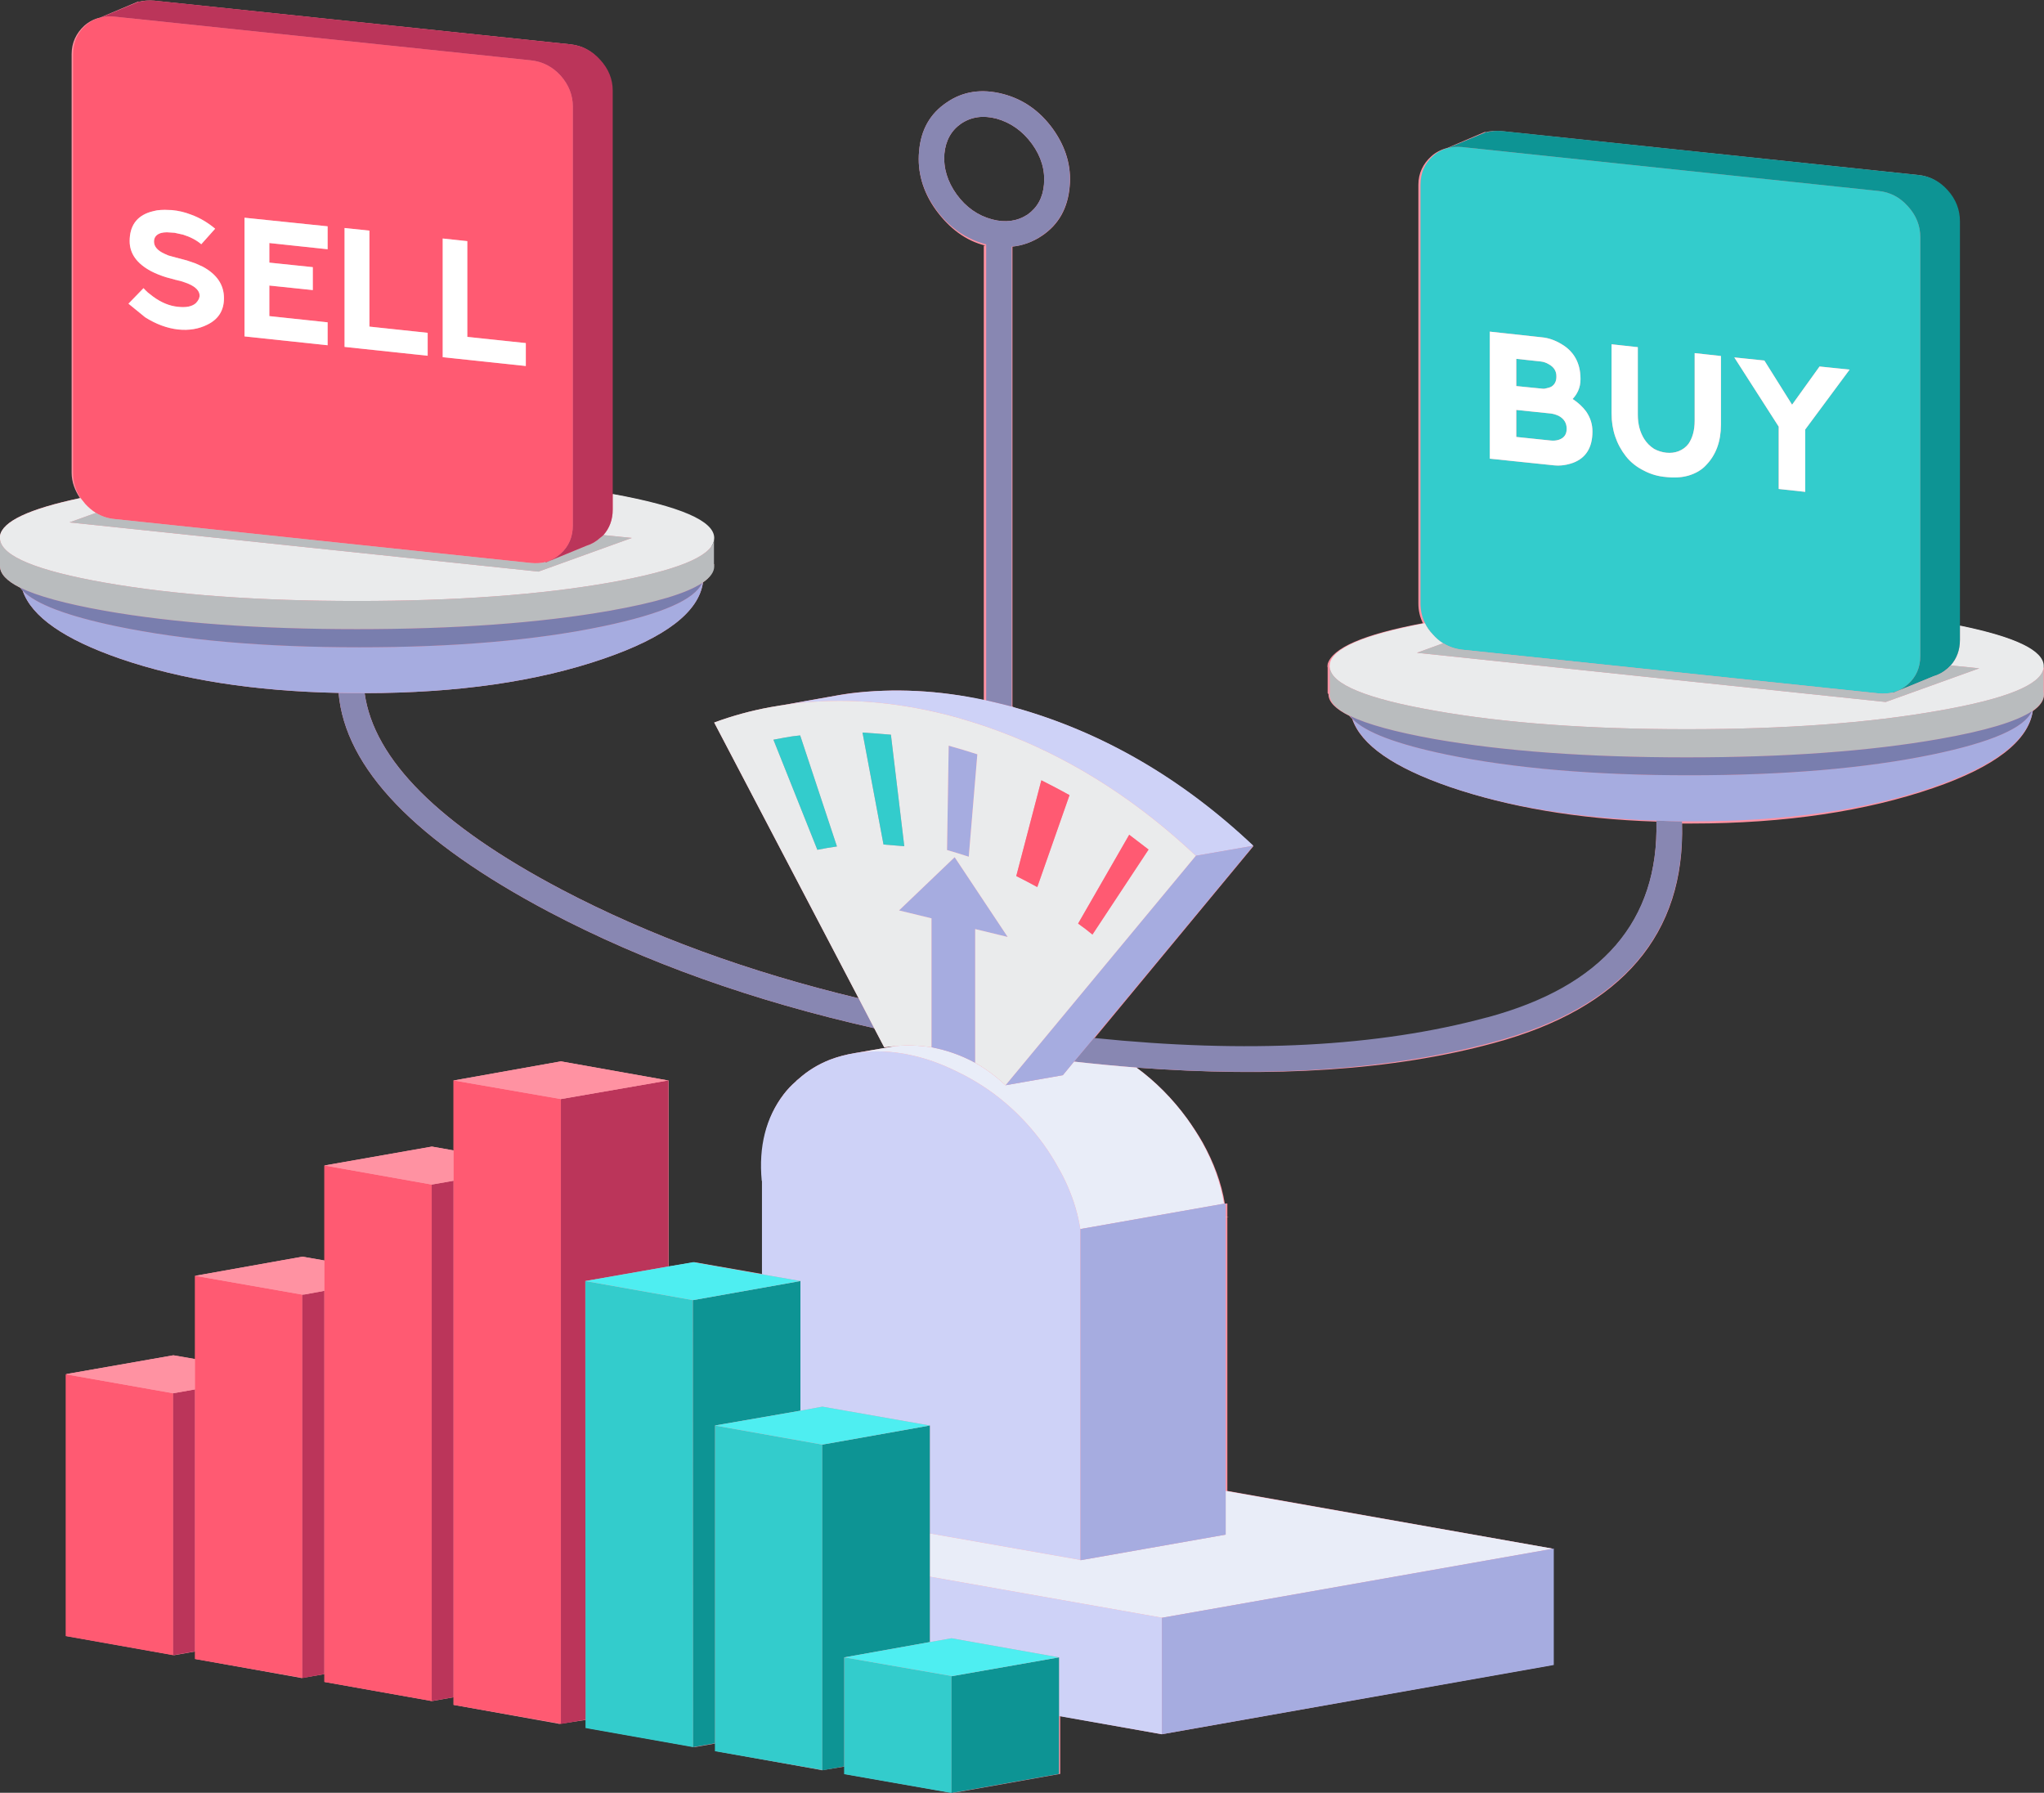 <?xml version="1.0" encoding="UTF-8"?><svg xmlns="http://www.w3.org/2000/svg" xmlns:xlink="http://www.w3.org/1999/xlink" height="375.4" preserveAspectRatio="xMidYMid meet" version="1.0" viewBox="0.0 -0.1 428.0 375.4" width="428.0" zoomAndPan="magnify"><rect x="0.0" y="-0.1" width="428.0" height="375.4" fill="#333333" stroke="none"/><defs><clipPath id="a"><path d="M 0 0 L 428 0 L 428 375.34 L 0 375.34 Z M 0 0"/></clipPath><clipPath id="b"><path d="M 122 30 L 403 30 L 403 375.34 L 122 375.34 Z M 122 30"/></clipPath><clipPath id="c"><path d="M 145 27 L 411 27 L 411 375.34 L 145 375.34 Z M 145 27"/></clipPath></defs><g><g clip-path="url(#a)"><path d="M 200.301 40.59 C 198.367 37.891 197.516 35.055 197.75 32.09 C 198.016 29.324 199.184 27.223 201.25 25.789 C 203.383 24.355 205.852 24.008 208.648 24.738 C 211.648 25.574 214.133 27.34 216.102 30.039 C 218.031 32.707 218.867 35.539 218.602 38.539 C 218.367 41.273 217.219 43.375 215.148 44.84 C 212.984 46.238 210.516 46.574 207.75 45.84 C 204.75 45.039 202.266 43.289 200.301 40.59 Z M 428 139.891 C 428 139.723 427.801 139.559 427.801 139.391 C 427.801 136.125 422 133.289 410 130.891 L 410 46.238 C 410 43.805 409.352 41.641 407.648 39.738 C 405.949 37.84 404 36.773 401.602 36.539 L 314.273 27.34 C 313.145 27.238 312 27.324 311 27.59 L 311 27.488 L 303.023 30.891 C 301.824 31.191 300.621 31.773 299.688 32.641 C 297.988 34.172 297 36.156 297 38.59 L 297 126.238 C 297 127.738 297.316 129.125 297.949 130.391 C 285.184 132.789 279 135.641 278 138.941 L 278 139.09 C 278 139.191 277.949 139.289 277.949 139.391 C 277.949 139.488 278 139.59 278 139.691 L 278 144.988 C 278 145.09 278.176 145.191 278.176 145.289 C 278.176 146.891 279.703 148.391 282.539 149.789 C 282.703 150.023 282.941 150.238 283.145 150.441 C 284.977 155.875 291.82 160.625 303.621 164.691 C 315.82 168.855 330.234 171.406 346.836 171.941 C 347.336 192.906 335.531 206.34 311.398 213.34 L 311.352 213.34 C 288.516 219.34 261.082 220.742 229.051 217.441 L 262.449 177.09 C 247.449 162.926 230.859 153.223 212.523 148.09 C 212.324 148.023 212 147.906 212 147.84 L 212 51.539 C 214 51.34 216.293 50.574 218.227 49.238 C 221.691 46.906 223.586 43.488 223.988 38.988 C 224.387 34.758 223.203 30.723 220.469 26.891 C 217.734 23.125 214.258 20.691 210.059 19.59 C 205.594 18.422 201.656 19.008 198.254 21.34 C 194.754 23.672 192.82 27.09 192.453 31.59 C 192.051 35.855 193.219 40.039 195.949 43.84 C 198.684 47.605 202.168 50.34 206.398 51.34 C 206.434 51.34 206 51.34 206 51.34 L 206 146.539 C 197 144.441 186.969 143.957 177.898 145.09 C 177.133 145.191 176.477 145.309 175.676 145.441 L 163.938 147.539 L 163.27 147.641 C 162.602 147.738 161.934 147.855 161.234 147.988 C 157.234 148.723 153.344 149.789 149.543 151.191 L 179.797 208.941 C 156.695 203.406 135.949 195.809 117.547 186.141 C 92.016 172.672 78.281 158.973 76.348 145.039 C 95.848 145.008 112.516 142.605 126.352 137.84 C 139.383 133.375 146.332 128.039 147.199 121.84 C 148.766 120.773 149.301 119.656 149.301 118.488 C 149.301 118.289 150 118.105 149 117.941 L 149 113.09 C 150 112.891 149.148 112.707 149.148 112.539 C 149.148 108.973 142 105.906 128 103.34 L 128 18.891 C 128 16.488 127.285 14.34 125.551 12.441 C 123.852 10.539 121.875 9.457 119.477 9.191 L 32.262 0.039 C 31.129 -0.059 30 0.023 29 0.289 L 29 0.191 L 20.949 3.59 C 19.781 3.855 18.617 4.422 17.652 5.289 C 15.949 6.855 15 8.84 15 11.238 L 15 98.891 C 15 100.824 15.684 102.59 16.75 104.191 C 5.984 106.457 0.5 109.09 0 112.09 C 0 112.156 0 112.207 0 112.238 C 0 112.34 0 112.441 0 112.539 C 0 112.641 0 112.738 0 112.84 L 0 118.141 C 0 118.238 0 118.34 0 118.441 C 0 120.039 1.398 121.539 4.199 122.941 C 4.367 123.172 4.551 123.391 4.75 123.59 C 6.617 129.023 13.434 133.773 25.199 137.84 C 38 142.238 53.234 144.625 70.898 144.988 C 72.266 160.758 86.984 176.059 115.051 190.891 C 135.016 201.391 157.684 209.488 183.051 215.191 L 185.148 219.191 C 185.949 219.09 186.75 219.008 187.551 218.941 L 179.102 220.391 C 177.234 220.691 175.469 221.156 173.801 221.789 C 171.332 222.758 169.133 224.105 167.199 225.84 C 166.969 226.008 166.781 226.172 166.648 226.34 C 165.719 227.141 164.867 228.039 164.102 229.039 C 160.367 233.941 159.059 239.973 159.727 247.141 L 160 247.191 L 160 266.738 L 145.398 264.191 L 140 265.09 L 140 226.09 L 139.926 226.141 L 117.465 222.141 L 95.031 226.141 L 95 226.09 L 95 240.789 L 90.473 239.988 L 68 243.941 L 68 263.84 L 63.348 263.039 L 40.977 267.039 L 41 266.988 L 41 284.488 L 36.352 283.691 L 13.801 287.641 L 16.023 288.039 L 14 287.691 L 14 342.488 L 36.477 346.488 L 41 345.691 L 41 347.289 L 63 351.238 L 63 351.289 L 68 350.441 L 68 352.09 L 90.473 356.09 L 95 355.289 L 95 356.891 L 117 360.84 L 117 360.891 L 123 359.988 L 123 361.738 L 145.5 365.738 L 150 364.941 L 150 366.59 L 172 370.539 L 172 370.59 L 177 369.789 L 177 371.391 L 199.5 375.34 L 222 371.34 L 222 359.238 L 243.25 363.039 L 325 348.539 L 325 324.141 L 325.199 324.191 L 257 312.09 L 257 254.789 L 257.398 254.691 L 257 254.738 L 257 251.891 L 256.477 251.941 C 255.773 247.605 254.172 243.34 251.84 239.141 C 250.871 237.441 249.762 235.773 248.594 234.141 C 245.527 229.941 241.973 226.375 237.973 223.441 C 266.738 225.605 291.66 224.051 312.762 218.316 C 339.762 211.051 352.898 195.34 352.199 172.34 C 352.867 172.34 353.531 172.34 354.199 172.34 C 373.969 172.34 390.832 169.715 404.801 164.914 C 417.801 160.449 424.75 155.004 425.648 148.801 C 427.184 147.734 428 146.547 428 145.348 C 428 145.18 428 144.957 428 144.789 L 428 139.891" fill="#ff92a2"/></g><g><path d="M 243.301 338.641 L 243.301 363.039 L 221.75 359.238 L 221.75 346.941 L 199.25 342.941 L 194.699 343.738 L 194.699 330.039 L 243.051 338.59 Z M 167.602 295.289 L 167.602 268.191 L 167.648 268.141 L 159.551 266.738 L 159.551 247.191 L 159.5 247.141 C 158.832 239.973 160.367 233.941 164.102 229.039 C 164.867 228.039 165.719 227.141 166.648 226.34 C 166.781 226.172 166.969 226.008 167.199 225.84 C 169.133 224.105 171.332 222.758 173.801 221.789 C 175.469 221.156 177.234 220.691 179.102 220.391 C 179.332 220.355 179.566 220.324 179.801 220.289 C 184.832 219.656 190.066 220.289 195.5 222.191 C 197.168 222.789 198.867 223.523 200.602 224.391 C 207.699 227.824 213.668 232.855 218.5 239.488 C 219.668 241.125 220.719 242.789 221.648 244.488 C 222.383 245.758 223.031 247.059 223.602 248.391 C 224.867 251.289 225.734 254.223 226.199 257.191 L 226.301 257.238 L 226.25 257.238 L 226.25 326.539 L 194.699 320.988 L 194.699 298.391 L 172.199 294.441 Z M 206.5 146.539 C 208.266 146.941 210.051 147.375 211.852 147.84 C 212.051 147.906 212.25 147.973 212.449 148.039 C 230.781 153.172 247.449 162.824 262.449 176.988 L 250.398 179.09 C 238.566 167.957 225.719 159.605 211.852 154.039 C 210.082 153.34 208.301 152.672 206.5 152.039 C 204.5 151.375 202.469 150.738 200.398 150.141 C 189.133 147.039 178.352 146.008 168.051 147.039 C 167.418 147.074 166.766 147.141 166.102 147.238 C 165.398 147.34 164.699 147.441 164 147.539 L 175.801 145.441 C 176.602 145.309 177.383 145.191 178.148 145.09 C 187.219 143.957 196.668 144.441 206.5 146.539" fill="#ced2f7" fill-rule="evenodd"/></g><g><path d="M 216.102 30.039 C 214.133 27.34 211.648 25.574 208.648 24.738 C 205.852 24.008 203.383 24.355 201.25 25.789 C 199.184 27.223 198.016 29.324 197.75 32.09 C 197.516 35.055 198.367 37.891 200.301 40.59 C 202.266 43.289 204.75 45.039 207.75 45.84 C 210.516 46.574 212.984 46.238 215.148 44.84 C 217.219 43.375 218.367 41.273 218.602 38.539 C 218.867 35.539 218.031 32.707 216.102 30.039 Z M 211.852 147.84 C 210.051 147.375 208.266 146.941 206.5 146.539 L 206.5 51.039 C 206.469 51.039 206.434 51.039 206.398 51.039 C 202.168 49.906 198.684 47.457 195.949 43.691 C 193.219 39.891 192.051 35.855 192.449 31.59 C 192.816 27.09 194.75 23.672 198.25 21.34 C 201.648 19.008 205.582 18.422 210.051 19.59 C 214.25 20.691 217.719 23.125 220.449 26.891 C 223.184 30.723 224.352 34.758 223.949 38.988 C 223.551 43.488 221.617 46.906 218.148 49.238 C 216.219 50.574 214.117 51.34 211.852 51.539 Z M 179.801 208.941 L 183.051 215.191 C 157.684 209.488 135.016 201.391 115.051 190.891 C 86.984 176.059 72.266 160.758 70.898 144.988 C 72.5 145.023 74.133 145.039 75.801 145.039 C 75.969 145.039 76.148 145.039 76.352 145.039 C 78.281 158.973 92.016 172.672 117.551 186.141 C 135.949 195.809 156.699 203.406 179.801 208.941 Z M 224.898 222.191 L 229.051 217.238 C 261.082 220.539 288.516 219.105 311.352 212.941 L 311.398 212.941 C 335.531 206.441 347.352 192.707 346.852 171.738 C 348.617 171.809 350.398 171.855 352.199 171.891 C 352.898 195.422 339.75 210.824 312.75 218.09 C 291.648 223.824 266.719 225.605 237.949 223.441 C 233.684 223.105 229.332 222.691 224.898 222.191" fill="#8887b2" fill-rule="evenodd"/></g><g><path d="M 256.648 254.738 L 257.051 254.691 L 256.648 254.789 Z M 194.699 330.039 L 194.699 320.988 L 226.25 326.539 L 226.25 326.59 L 226.301 326.59 L 256.648 321.238 L 256.648 312.09 L 325.199 324.191 L 243.352 338.641 L 243.051 338.59 Z M 195.051 219.191 C 198.25 219.789 201.301 220.875 204.199 222.441 C 206.434 223.707 208.551 225.273 210.551 227.141 L 222.551 225.039 L 224.898 222.191 C 229.332 222.691 233.684 223.105 237.949 223.441 C 241.949 226.375 245.484 229.941 248.551 234.141 C 249.719 235.773 250.781 237.441 251.75 239.141 C 254.082 243.34 255.602 247.605 256.301 251.941 L 226.301 257.238 L 226.199 257.191 C 225.734 254.223 224.867 251.289 223.602 248.391 C 223.031 247.059 222.383 245.758 221.648 244.488 C 220.719 242.789 219.668 241.125 218.5 239.488 C 213.668 232.855 207.699 227.824 200.602 224.391 C 198.867 223.523 197.168 222.789 195.5 222.191 C 190.066 220.289 184.832 219.656 179.801 220.289 C 179.566 220.324 179.332 220.355 179.102 220.391 L 187.551 218.941 C 189.949 218.707 192.449 218.789 195.051 219.191" fill="#e9edf8" fill-rule="evenodd"/></g><g><path d="M 243.352 338.641 L 325.199 324.191 L 325.352 324.141 L 325.352 348.539 L 243.301 363.039 L 243.301 338.641 Z M 256.301 251.941 L 256.648 251.891 L 256.648 321.238 L 226.301 326.59 L 226.25 326.59 L 226.25 257.238 L 226.301 257.238 Z M 204.199 222.441 C 201.301 220.875 198.25 219.789 195.051 219.191 L 195.051 192.191 L 188.25 190.539 L 199.898 179.391 L 211 196.09 L 204.199 194.441 Z M 198.648 156.039 C 200.684 156.605 202.684 157.207 204.648 157.84 L 202.852 179.289 C 201.316 178.789 199.801 178.324 198.301 177.891 Z M 224.898 222.191 L 222.551 225.039 L 210.551 227.141 L 250.398 179.09 L 262.449 176.988 L 229.051 217.238 Z M 76.352 145.039 C 76.148 145.039 75.969 145.039 75.801 145.039 C 74.133 145.039 72.5 145.023 70.898 144.988 C 53.234 144.625 38 142.238 25.199 137.84 C 13.434 133.773 6.617 129.023 4.75 123.59 C 7.484 126.391 14.031 128.875 24.398 131.039 C 38.469 133.973 55.434 135.441 75.301 135.441 C 95.199 135.441 112.184 133.973 126.25 131.039 C 138.551 128.473 145.469 125.457 147 121.988 C 147.066 121.957 147.133 121.906 147.199 121.84 C 146.332 128.039 139.383 133.375 126.352 137.84 C 112.516 142.605 95.852 145.008 76.352 145.039 Z M 425.648 148.691 C 424.75 154.891 417.801 160.223 404.801 164.691 C 390.832 169.488 373.969 171.891 354.199 171.891 C 353.531 171.891 352.867 171.891 352.199 171.891 C 350.398 171.855 348.617 171.809 346.852 171.738 C 330.25 171.207 315.852 168.855 303.648 164.691 C 291.852 160.625 285.031 155.875 283.199 150.441 C 285.898 153.238 292.449 155.723 302.852 157.891 C 316.918 160.789 333.883 162.238 353.75 162.238 C 373.648 162.238 390.617 160.789 404.648 157.891 C 416.984 155.324 423.918 152.309 425.449 148.84 C 425.516 148.773 425.582 148.723 425.648 148.691" fill="#a6ace0" fill-rule="evenodd"/></g><g><path d="M 243.051 338.59 L 243.352 338.641 L 243.301 338.641 Z M 243.051 338.59" fill="#e8eaff" fill-rule="evenodd"/></g><g><path d="M 225.75 193.289 C 226.75 193.988 227.75 194.758 228.75 195.59 L 240.5 177.789 C 239.133 176.758 237.781 175.723 236.449 174.691 Z M 223.949 166.391 C 222.016 165.324 220.051 164.289 218.051 163.289 L 212.801 183.34 C 214.266 184.074 215.734 184.84 217.199 185.641 Z M 198.648 156.039 L 198.301 177.891 C 199.801 178.324 201.316 178.789 202.852 179.289 L 204.648 157.84 C 202.684 157.207 200.684 156.605 198.648 156.039 Z M 167.551 153.891 C 166.484 153.988 165.418 154.141 164.352 154.34 C 163.551 154.473 162.75 154.625 161.949 154.789 L 171.148 177.84 C 172.484 177.574 173.852 177.34 175.25 177.141 Z M 186.551 153.738 C 184.582 153.574 182.602 153.422 180.602 153.289 L 185 176.738 C 186.434 176.84 187.883 176.957 189.352 177.09 Z M 195.051 219.191 C 192.449 218.789 189.949 218.707 187.551 218.941 C 186.75 219.008 185.949 219.09 185.148 219.191 L 183.051 215.191 L 179.801 208.941 L 149.551 151.191 C 153.352 149.789 157.25 148.723 161.25 147.988 C 161.949 147.855 162.633 147.738 163.301 147.641 L 164 147.539 C 164.699 147.441 165.398 147.34 166.102 147.238 C 166.766 147.141 167.418 147.074 168.051 147.039 C 178.352 146.008 189.133 147.039 200.398 150.141 C 202.469 150.738 204.5 151.375 206.5 152.039 C 208.301 152.672 210.082 153.34 211.852 154.039 C 225.719 159.605 238.566 167.957 250.398 179.09 L 210.551 227.141 C 208.551 225.273 206.434 223.707 204.199 222.441 L 204.199 194.441 L 211 196.09 L 199.898 179.391 L 188.25 190.539 L 195.051 192.191 Z M 0 112.84 C 0 112.738 0 112.641 0 112.539 C 0 112.441 0 112.34 0 112.238 C 0 112.207 0 112.156 0 112.09 C 0.5 109.09 6.133 106.457 16.898 104.191 C 17.199 104.59 17.516 104.988 17.852 105.391 C 18.551 106.156 19.301 106.789 20.102 107.289 L 14.551 109.289 L 112.75 119.59 L 132.301 112.539 L 126.352 111.941 C 127.648 110.473 128.301 108.691 128.301 106.59 L 128.301 103.34 C 142.469 105.906 149.551 108.973 149.551 112.539 C 149.551 112.707 149.531 112.891 149.5 113.09 C 148.832 116.488 141.551 119.422 127.648 121.891 C 113.051 124.457 95.418 125.738 74.75 125.738 C 54.117 125.738 36.5 124.457 21.898 121.891 C 7.699 119.391 0.398 116.375 0 112.84 Z M 427.898 139.891 C 427.266 143.324 419.984 146.258 406.051 148.691 C 391.449 151.289 373.832 152.59 353.199 152.59 C 332.531 152.59 314.898 151.289 300.301 148.691 C 286.102 146.191 278.816 143.191 278.449 139.691 C 278.418 139.59 278.398 139.488 278.398 139.391 C 278.398 139.289 278.418 139.191 278.449 139.09 L 278.449 138.941 C 278.984 135.641 285.633 132.789 298.398 130.391 C 298.801 131.223 299.332 131.988 300 132.691 C 300.668 133.457 301.398 134.09 302.199 134.59 L 296.699 136.59 L 394.852 146.891 L 414.449 139.84 L 408.449 139.238 C 409.75 137.773 410.398 135.988 410.398 133.891 L 410.398 130.891 C 422.102 133.289 427.949 136.125 427.949 139.391 C 427.949 139.559 427.934 139.723 427.898 139.891" fill="#eaebec" fill-rule="evenodd"/></g><g><path d="M 15.875 288.039 L 36.25 291.641 L 36.25 346.488 L 13.75 342.488 L 13.75 287.691 Z M 40.801 290.84 L 40.801 266.988 L 40.852 267.039 L 40.801 267.039 L 63.301 270.988 L 63.301 351.238 L 40.801 347.289 Z M 68.602 47.289 L 51.199 45.488 L 51.199 70.34 L 68.602 72.191 L 68.602 67.391 L 56.398 66.09 L 56.398 59.691 L 65.5 60.641 L 65.5 55.84 L 56.398 54.891 L 56.398 50.789 L 68.602 52.09 Z M 31.449 44.289 C 28.582 45.191 27.148 47.223 27.148 50.391 C 27.148 52.988 28.648 55.09 31.648 56.691 C 32.617 57.191 33.699 57.625 34.898 57.988 L 36.602 58.441 C 36.633 58.473 36.668 58.488 36.699 58.488 C 36.801 58.488 36.949 58.523 37.148 58.59 L 37.801 58.738 C 38.469 58.941 39.031 59.141 39.5 59.34 C 41.031 60.008 41.801 60.84 41.801 61.84 L 41.801 61.941 L 41.648 62.488 C 41.484 62.824 41.266 63.125 41 63.391 C 40.199 64.09 38.949 64.34 37.25 64.141 C 35.516 63.973 33.801 63.273 32.102 62.039 L 30.949 61.141 C 30.617 60.84 30.316 60.539 30.051 60.238 L 26.898 63.488 L 30.398 66.34 C 32.668 67.773 34.969 68.625 37.301 68.891 C 39.566 69.125 41.602 68.789 43.398 67.891 C 45.734 66.758 46.898 64.906 46.898 62.34 C 46.898 59.539 45.418 57.34 42.449 55.738 C 41.949 55.508 41.434 55.273 40.898 55.039 C 40.367 54.84 39.781 54.641 39.148 54.441 L 37.449 53.988 C 37.383 53.988 37.332 53.973 37.301 53.941 C 37.199 53.906 37.051 53.875 36.852 53.84 L 35.25 53.391 C 34.984 53.289 34.719 53.172 34.449 53.039 C 32.984 52.375 32.25 51.523 32.25 50.488 C 32.25 49.59 32.734 48.988 33.699 48.691 C 34.066 48.59 34.484 48.539 34.949 48.539 L 36.551 48.641 L 38.352 49.039 C 39.852 49.508 41.117 50.172 42.148 51.039 L 45.051 47.789 C 43.449 46.457 41.766 45.473 40 44.84 C 38.734 44.34 37.398 44.023 36 43.891 L 34.5 43.84 C 33.969 43.84 33.434 43.875 32.898 43.941 C 32.398 44.039 31.918 44.156 31.449 44.289 Z M 225.75 193.289 L 236.449 174.691 C 237.781 175.723 239.133 176.758 240.5 177.789 L 228.75 195.59 C 227.75 194.758 226.75 193.988 225.75 193.289 Z M 90.398 247.941 L 90.398 356.09 L 67.898 352.09 L 67.898 243.941 Z M 94.949 247.141 L 94.949 226.09 L 95 226.141 L 117.449 230.039 L 117.449 360.84 L 94.949 356.891 Z M 223.949 166.391 L 217.199 185.641 C 215.734 184.84 214.266 184.074 212.801 183.34 L 218.051 163.289 C 220.051 164.289 222.016 165.324 223.949 166.391 Z M 92.699 49.84 L 92.699 74.691 L 110.102 76.539 L 110.102 71.738 L 97.852 70.441 L 97.852 50.391 Z M 89.551 69.59 L 77.352 68.289 L 77.352 48.191 L 72.148 47.641 L 72.148 72.539 L 89.551 74.391 Z M 114.25 117.59 C 113.316 117.824 112.301 117.891 111.199 117.789 L 24.051 108.59 C 22.582 108.457 21.266 108.023 20.102 107.289 C 19.301 106.789 18.551 106.156 17.852 105.391 C 17.516 104.988 17.199 104.59 16.898 104.191 C 15.832 102.59 15.301 100.824 15.301 98.891 L 15.301 11.238 C 15.301 8.84 16.148 6.855 17.852 5.289 C 18.816 4.422 19.883 3.855 21.051 3.59 C 21.984 3.324 22.984 3.258 24.051 3.391 L 111.199 12.539 C 113.633 12.805 115.699 13.875 117.398 15.738 C 119.102 17.672 119.949 19.84 119.949 22.238 L 119.949 109.891 C 119.949 112.324 119.102 114.309 117.398 115.84 C 116.469 116.672 115.418 117.258 114.25 117.59" fill="#ff5a72" fill-rule="evenodd"/></g><g clip-path="url(#b)"><path d="M 149.699 298.391 L 172.199 302.391 L 172.199 370.539 L 149.699 366.59 Z M 199.25 350.891 L 199.25 375.34 L 176.75 371.391 L 176.75 346.891 L 176.801 346.941 L 199.25 350.84 Z M 326.398 91.988 C 325.867 92.156 325.301 92.207 324.699 92.141 L 317.5 91.391 L 317.5 85.738 L 324.75 86.488 C 325.281 86.555 325.832 86.723 326.398 86.988 C 327.5 87.59 328.051 88.488 328.051 89.691 C 328.051 90.855 327.5 91.625 326.398 91.988 Z M 145.102 272.141 L 145.148 365.738 L 122.602 361.738 L 122.602 359.988 L 122.551 268.141 Z M 167.551 153.891 L 175.25 177.141 C 173.852 177.34 172.484 177.574 171.148 177.84 L 161.949 154.789 C 162.75 154.625 163.551 154.473 164.352 154.34 C 165.418 154.141 166.484 153.988 167.551 153.891 Z M 186.551 153.738 L 189.352 177.09 C 187.883 176.957 186.434 176.84 185 176.738 L 180.602 153.289 C 182.602 153.422 184.582 153.574 186.551 153.738 Z M 363.148 74.738 L 372.449 89.238 L 372.449 102.289 L 378 102.891 L 378 89.84 L 387.301 77.289 L 381 76.641 L 375.25 84.641 L 369.449 75.391 Z M 337.449 71.988 L 337.449 86.441 C 337.449 89.875 338.449 92.875 340.449 95.441 C 341.449 96.707 342.734 97.723 344.301 98.488 C 345.699 99.223 347.234 99.656 348.898 99.789 C 350.566 99.988 352.117 99.891 353.551 99.488 C 355.117 99.023 356.367 98.273 357.301 97.238 C 359.332 95.105 360.352 92.305 360.352 88.84 L 360.352 74.441 L 354.852 73.84 L 354.852 87.988 C 354.852 89.957 354.418 91.574 353.551 92.84 C 353.016 93.539 352.316 94.055 351.449 94.391 C 350.648 94.691 349.801 94.789 348.898 94.691 C 348 94.59 347.148 94.324 346.352 93.891 C 345.516 93.355 344.832 92.672 344.301 91.84 C 343.398 90.406 342.949 88.707 342.949 86.738 L 342.949 72.59 Z M 322.949 70.539 L 311.949 69.34 L 311.949 95.941 L 325.398 97.34 C 326.734 97.473 328.082 97.289 329.449 96.789 C 332.117 95.758 333.449 93.574 333.449 90.238 C 333.449 88.738 333.016 87.355 332.148 86.09 C 331.449 85.125 330.5 84.238 329.301 83.441 C 329.801 82.906 330.184 82.34 330.449 81.738 C 330.781 81.008 330.949 80.191 330.949 79.289 C 330.949 75.957 329.617 73.508 326.949 71.941 C 325.617 71.141 324.281 70.672 322.949 70.539 Z M 317.5 75.039 L 322.602 75.59 C 323.199 75.656 323.75 75.84 324.25 76.141 C 325.383 76.738 325.934 77.625 325.898 78.789 C 325.898 79.758 325.531 80.457 324.801 80.891 C 324.531 81.023 324.219 81.125 323.852 81.191 C 323.551 81.289 323.266 81.324 323 81.289 L 317.5 80.738 Z M 396.398 144.891 C 395.434 145.125 394.418 145.191 393.352 145.09 L 306.148 135.941 C 304.719 135.773 303.398 135.324 302.199 134.59 C 301.398 134.09 300.668 133.457 300 132.691 C 299.332 131.988 298.801 131.223 298.398 130.391 C 297.766 129.125 297.449 127.738 297.449 126.238 L 297.449 38.59 C 297.449 36.156 298.301 34.172 300 32.641 C 300.934 31.773 302 31.191 303.199 30.891 C 304.102 30.656 305.082 30.59 306.148 30.691 L 393.352 39.891 C 395.75 40.125 397.801 41.191 399.5 43.09 C 401.234 44.988 402.102 47.156 402.102 49.59 L 402.102 137.238 C 402.102 139.672 401.234 141.656 399.5 143.191 C 398.566 144.023 397.531 144.59 396.398 144.891" fill="#3cc" fill-rule="evenodd"/></g><g clip-path="url(#c)"><path d="M 194.699 320.988 L 194.699 343.738 L 176.801 346.941 L 176.75 346.891 L 176.75 369.789 L 172.199 370.59 L 172.199 302.391 L 194.699 298.391 Z M 199.25 375.34 L 199.25 350.891 L 221.75 346.941 L 221.75 371.34 Z M 167.602 268.191 L 167.602 295.289 L 149.699 298.391 L 149.699 364.941 L 145.148 365.738 L 145.102 272.141 L 167.602 268.141 Z M 410.398 130.891 L 410.398 133.891 C 410.398 135.988 409.75 137.773 408.449 139.238 C 408.25 139.441 408.051 139.641 407.852 139.84 C 406.949 140.641 405.969 141.191 404.898 141.488 L 396.398 144.988 L 396.398 144.891 C 397.531 144.59 398.566 144.023 399.5 143.191 C 401.234 141.656 402.102 139.672 402.102 137.238 L 402.102 49.59 C 402.102 47.156 401.234 44.988 399.5 43.09 C 397.801 41.191 395.75 40.125 393.352 39.891 L 306.148 30.691 C 305.082 30.59 304.102 30.656 303.199 30.891 L 311.352 27.488 L 311.352 27.59 C 312.316 27.324 313.367 27.238 314.5 27.34 L 401.699 36.539 C 404.102 36.773 406.148 37.84 407.852 39.738 C 409.551 41.641 410.398 43.805 410.398 46.238 L 410.398 130.891" fill="#0d9494" fill-rule="evenodd"/></g><g><path d="M 114.25 117.59 L 114.25 117.691 L 122.75 114.191 C 123.852 113.855 124.832 113.289 125.699 112.488 C 125.934 112.324 126.148 112.141 126.352 111.941 L 132.301 112.539 L 112.75 119.59 L 14.551 109.289 L 20.102 107.289 C 21.266 108.023 22.582 108.457 24.051 108.59 L 111.199 117.789 C 112.301 117.891 113.316 117.824 114.25 117.59 Z M 4.199 122.941 C 1.398 121.539 0 120.039 0 118.441 C 0 118.34 0 118.238 0 118.141 L 0 112.84 C 0.398 116.375 7.699 119.391 21.898 121.891 C 36.5 124.457 54.117 125.738 74.75 125.738 C 95.418 125.738 113.051 124.457 127.648 121.891 C 141.551 119.422 148.832 116.488 149.5 113.09 L 149.5 117.941 C 149.531 118.105 149.551 118.289 149.551 118.488 C 149.551 119.656 148.766 120.773 147.199 121.84 C 147.133 121.906 147.066 121.957 147 121.988 C 143.734 124.156 137.281 126.09 127.648 127.789 C 113.051 130.355 95.418 131.641 74.75 131.641 C 54.117 131.641 36.5 130.355 21.898 127.789 C 13.699 126.324 7.801 124.707 4.199 122.941 Z M 282.648 149.789 C 279.816 148.391 278.398 146.891 278.398 145.289 C 278.398 145.191 278.418 145.09 278.449 144.988 L 278.449 139.691 C 278.816 143.191 286.102 146.191 300.301 148.691 C 314.898 151.289 332.531 152.59 353.199 152.59 C 373.832 152.59 391.449 151.289 406.051 148.691 C 419.984 146.258 427.266 143.324 427.898 139.891 L 427.898 144.789 C 427.934 144.957 427.949 145.125 427.949 145.289 C 427.949 146.488 427.184 147.625 425.648 148.691 C 425.582 148.723 425.516 148.773 425.449 148.84 C 422.184 151.008 415.719 152.941 406.051 154.641 C 391.449 157.207 373.832 158.488 353.199 158.488 C 332.531 158.488 314.898 157.207 300.301 154.641 C 292.133 153.172 286.25 151.559 282.648 149.789 Z M 302.199 134.59 C 303.398 135.324 304.719 135.773 306.148 135.941 L 393.352 145.09 C 394.418 145.191 395.434 145.125 396.398 144.891 L 396.398 144.988 L 404.898 141.488 C 405.969 141.191 406.949 140.641 407.852 139.84 C 408.051 139.641 408.25 139.441 408.449 139.238 L 414.449 139.84 L 394.852 146.891 L 296.699 136.59 L 302.199 134.59" fill="#b9bcbe" fill-rule="evenodd"/></g><g><path d="M 4.75 123.59 C 4.551 123.391 4.367 123.172 4.199 122.941 C 7.801 124.707 13.699 126.324 21.898 127.789 C 36.5 130.355 54.117 131.641 74.75 131.641 C 95.418 131.641 113.051 130.355 127.648 127.789 C 137.281 126.09 143.734 124.156 147 121.988 C 145.469 125.457 138.551 128.473 126.25 131.039 C 112.184 133.973 95.199 135.441 75.301 135.441 C 55.434 135.441 38.469 133.973 24.398 131.039 C 14.031 128.875 7.484 126.391 4.75 123.59 Z M 283.199 150.441 C 283 150.238 282.816 150.023 282.648 149.789 C 286.25 151.559 292.133 153.172 300.301 154.641 C 314.898 157.207 332.531 158.488 353.199 158.488 C 373.832 158.488 391.449 157.207 406.051 154.641 C 415.719 152.941 422.184 151.008 425.449 148.84 C 423.918 152.309 416.984 155.324 404.648 157.891 C 390.617 160.789 373.648 162.238 353.75 162.238 C 333.883 162.238 316.918 160.789 302.852 157.891 C 292.449 155.723 285.898 153.238 283.199 150.441" fill="#797eae" fill-rule="evenodd"/></g><g><path d="M 31.449 44.289 C 31.918 44.156 32.398 44.039 32.898 43.941 C 33.434 43.875 33.969 43.84 34.5 43.84 L 36 43.891 C 37.398 44.023 38.734 44.34 40 44.84 C 41.766 45.473 43.449 46.457 45.051 47.789 L 42.148 51.039 C 41.117 50.172 39.852 49.508 38.352 49.039 L 36.551 48.641 L 34.949 48.539 C 34.484 48.539 34.066 48.59 33.699 48.691 C 32.734 48.988 32.25 49.59 32.25 50.488 C 32.25 51.523 32.984 52.375 34.449 53.039 C 34.719 53.172 34.984 53.289 35.25 53.391 L 36.852 53.84 C 37.051 53.875 37.199 53.906 37.301 53.941 C 37.332 53.973 37.383 53.988 37.449 53.988 L 39.148 54.441 C 39.781 54.641 40.367 54.84 40.898 55.039 C 41.434 55.273 41.949 55.508 42.449 55.738 C 45.418 57.34 46.898 59.539 46.898 62.34 C 46.898 64.906 45.734 66.758 43.398 67.891 C 41.602 68.789 39.566 69.125 37.301 68.891 C 34.969 68.625 32.668 67.773 30.398 66.34 L 26.898 63.488 L 30.051 60.238 C 30.316 60.539 30.617 60.84 30.949 61.141 L 32.102 62.039 C 33.801 63.273 35.516 63.973 37.25 64.141 C 38.949 64.34 40.199 64.09 41 63.391 C 41.266 63.125 41.484 62.824 41.648 62.488 L 41.801 61.941 L 41.801 61.84 C 41.801 60.84 41.031 60.008 39.5 59.34 C 39.031 59.141 38.469 58.941 37.801 58.738 L 37.148 58.59 C 36.949 58.523 36.801 58.488 36.699 58.488 C 36.668 58.488 36.633 58.473 36.602 58.441 L 34.898 57.988 C 33.699 57.625 32.617 57.191 31.648 56.691 C 28.648 55.09 27.148 52.988 27.148 50.391 C 27.148 47.223 28.582 45.191 31.449 44.289 Z M 68.602 47.289 L 68.602 52.09 L 56.398 50.789 L 56.398 54.891 L 65.5 55.84 L 65.5 60.641 L 56.398 59.691 L 56.398 66.09 L 68.602 67.391 L 68.602 72.191 L 51.199 70.34 L 51.199 45.488 Z M 326.398 91.988 C 327.5 91.625 328.051 90.855 328.051 89.691 C 328.051 88.488 327.5 87.59 326.398 86.988 C 325.832 86.723 325.281 86.555 324.75 86.488 L 317.5 85.738 L 317.5 91.391 L 324.699 92.141 C 325.301 92.207 325.867 92.156 326.398 91.988 Z M 89.551 69.59 L 89.551 74.391 L 72.148 72.539 L 72.148 47.641 L 77.352 48.191 L 77.352 68.289 Z M 92.699 49.84 L 97.852 50.391 L 97.852 70.441 L 110.102 71.738 L 110.102 76.539 L 92.699 74.691 Z M 322.949 70.539 C 324.281 70.672 325.617 71.141 326.949 71.941 C 329.617 73.508 330.949 75.957 330.949 79.289 C 330.949 80.191 330.781 81.008 330.449 81.738 C 330.184 82.34 329.801 82.906 329.301 83.441 C 330.5 84.238 331.449 85.125 332.148 86.09 C 333.016 87.355 333.449 88.738 333.449 90.238 C 333.449 93.574 332.117 95.758 329.449 96.789 C 328.082 97.289 326.734 97.473 325.398 97.34 L 311.949 95.941 L 311.949 69.34 Z M 337.449 71.988 L 342.949 72.59 L 342.949 86.738 C 342.949 88.707 343.398 90.406 344.301 91.84 C 344.832 92.672 345.516 93.355 346.352 93.891 C 347.148 94.324 348 94.59 348.898 94.691 C 349.801 94.789 350.648 94.691 351.449 94.391 C 352.316 94.055 353.016 93.539 353.551 92.84 C 354.418 91.574 354.852 89.957 354.852 87.988 L 354.852 73.84 L 360.352 74.441 L 360.352 88.84 C 360.352 92.305 359.332 95.105 357.301 97.238 C 356.367 98.273 355.117 99.023 353.551 99.488 C 352.117 99.891 350.566 99.988 348.898 99.789 C 347.234 99.656 345.699 99.223 344.301 98.488 C 342.734 97.723 341.449 96.707 340.449 95.441 C 338.449 92.875 337.449 89.875 337.449 86.441 Z M 363.148 74.738 L 369.449 75.391 L 375.25 84.641 L 381 76.641 L 387.301 77.289 L 378 89.84 L 378 102.891 L 372.449 102.289 L 372.449 89.238 Z M 317.5 75.039 L 317.5 80.738 L 323 81.289 C 323.266 81.324 323.551 81.289 323.852 81.191 C 324.219 81.125 324.531 81.023 324.801 80.891 C 325.531 80.457 325.898 79.758 325.898 78.789 C 325.934 77.625 325.383 76.738 324.25 76.141 C 323.75 75.84 323.199 75.656 322.602 75.59 L 317.5 75.039" fill="#fff" fill-rule="evenodd"/></g><g><path d="M 36.25 291.641 L 40.801 290.84 L 40.801 345.691 L 36.25 346.488 Z M 67.898 270.191 L 67.898 350.441 L 63.301 351.289 L 63.301 270.988 L 63.352 270.988 L 63.852 270.941 Z M 90.398 247.941 L 94.949 247.141 L 94.949 355.289 L 90.398 356.09 Z M 117.449 360.84 L 117.449 230.039 L 139.898 226.141 L 139.949 226.09 L 139.949 265.09 L 122.551 268.141 L 122.602 359.988 L 117.449 360.891 Z M 128.301 103.34 L 128.301 106.59 C 128.301 108.691 127.648 110.473 126.352 111.941 C 126.148 112.141 125.934 112.324 125.699 112.488 C 124.832 113.289 123.852 113.855 122.75 114.191 L 114.25 117.691 L 114.25 117.59 C 115.418 117.258 116.469 116.672 117.398 115.84 C 119.102 114.309 119.949 112.324 119.949 109.891 L 119.949 22.238 C 119.949 19.84 119.102 17.672 117.398 15.738 C 115.699 13.875 113.633 12.805 111.199 12.539 L 24.051 3.391 C 22.984 3.258 21.984 3.324 21.051 3.59 L 29.199 0.191 L 29.199 0.289 C 30.199 0.023 31.266 -0.059 32.398 0.039 L 119.551 9.191 C 121.949 9.457 124 10.539 125.699 12.441 C 127.434 14.34 128.301 16.488 128.301 18.891 L 128.301 103.34" fill="#bb355a" fill-rule="evenodd"/></g><g><path d="M 172.199 302.391 L 149.699 298.391 L 167.602 295.289 L 172.199 294.441 L 194.699 298.391 Z M 176.801 346.941 L 194.699 343.738 L 199.25 342.941 L 221.75 346.941 L 199.25 350.891 L 199.25 350.84 Z M 167.602 268.191 L 167.602 268.141 L 145.102 272.141 L 122.551 268.141 L 139.949 265.09 L 145.148 264.191 L 159.551 266.738 L 167.648 268.141 L 167.602 268.191" fill="#4eeef1" fill-rule="evenodd"/></g><g><path d="M 40.801 290.84 L 36.25 291.641 L 15.875 288.039 L 13.75 287.641 L 36.25 283.691 L 40.801 284.488 Z M 63.301 270.988 L 40.801 267.039 L 40.852 267.039 L 63.301 263.039 L 67.898 263.84 L 67.898 270.191 L 63.852 270.941 L 63.352 270.988 Z M 94.949 247.141 L 90.398 247.941 L 67.898 243.941 L 90.398 239.988 L 94.949 240.789 Z M 117.449 230.039 L 95 226.141 L 117.449 222.141 L 139.898 226.141 L 117.449 230.039" fill="#ff92a2" fill-rule="evenodd"/></g></g></svg>